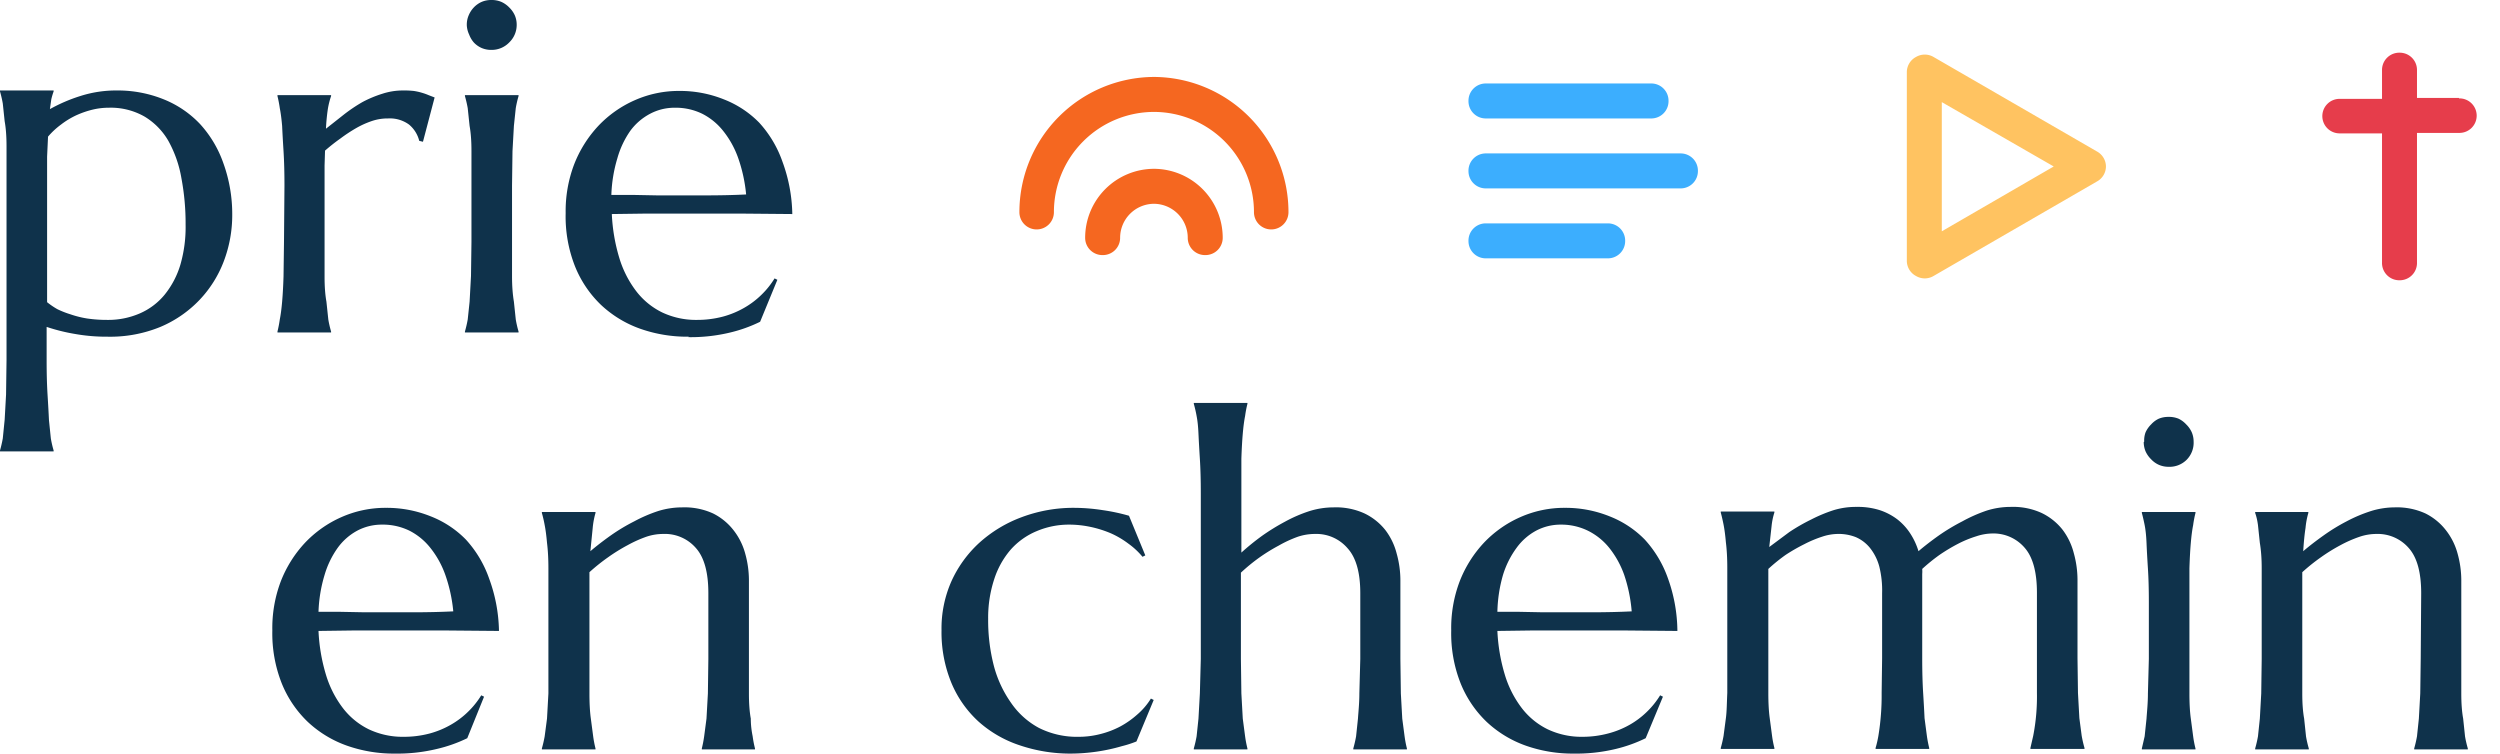 <?xml version="1.0" encoding="UTF-8"?>
<svg xmlns="http://www.w3.org/2000/svg" width="536.1" height="161.6" viewBox="0 0 536.1 161.6">
  <g style="isolation:isolate" fill="#0f324b">
    <g style="isolation:isolate">
      <path d="M1.4 38.8v-7.4q0-3.2-.4-5.4l-.4-3.8a26.3 26.3 0 00-.6-2.6v-.2h11.5v.2a15.3 15.3 0 00-.5 1.7l-.3 2.1a34.7 34.7 0 016.5-2.8 25.2 25.2 0 017.9-1.2 26.3 26.3 0 0110 1.9 22 22 0 017.8 5.3 24.3 24.3 0 015 8.4 32.1 32.1 0 011.9 11A27.9 27.9 0 0148 56a24.7 24.7 0 01-5.2 8.3 25 25 0 01-8.4 5.8A28.4 28.4 0 0123 72.2a38.4 38.4 0 01-7-.6 39.9 39.9 0 01-6-1.5v7.2q0 4.2.2 7.4t.3 5.4l.4 3.9a22.9 22.9 0 00.6 2.6v.2H0v-.2A26.4 26.4 0 00.6 94L1 90l.3-5.4.1-7.4zm22-15.7a14.8 14.8 0 00-3.5.4 19.7 19.7 0 00-3.5 1.2 17.5 17.5 0 00-3.3 2 16.5 16.5 0 00-2.8 2.6l-.2 4.3v31.2a16.3 16.3 0 002.2 1.5 19.3 19.3 0 002.8 1.1 21.2 21.2 0 003.6.9 29.2 29.2 0 004.3.3 17 17 0 007-1.4 14.2 14.2 0 005.3-4 18.7 18.7 0 003.4-6.5 29 29 0 001.1-8.5 52.3 52.3 0 00-.9-10 25.2 25.2 0 00-2.8-8A14.6 14.6 0 0031 25a14.6 14.6 0 00-7.7-1.9zM61 39.8q0-4.2-.2-7.4t-.3-5.4q-.2-2.3-.5-3.8a26.2 26.2 0 00-.5-2.6v-.2H71v.2a17 17 0 00-.7 2.8 41.1 41.1 0 00-.4 4.2l3.8-3a34 34 0 014-2.7 24.5 24.5 0 014.3-1.8 14.2 14.2 0 014.4-.7 19.4 19.4 0 012.3.1 12 12 0 011.8.4 12 12 0 011.4.5l1.3.5-2.5 9.5-.8-.2a6.6 6.6 0 00-2.2-3.5 7 7 0 00-4.5-1.3 10.5 10.5 0 00-3.3.5 19.1 19.1 0 00-3.4 1.5 33.8 33.8 0 00-3.5 2.3q-1.7 1.2-3.3 2.6l-.1 3.2V59.3q0 3.2.4 5.4l.4 3.8a23.2 23.2 0 00.6 2.6v.2H59.5v-.2a26 26 0 00.5-2.6q.3-1.5.5-3.8t.3-5.4l.1-7.4zM101.1 39.8v-7.4q0-3.2-.4-5.4l-.4-3.8a26.4 26.4 0 00-.6-2.6v-.2h11.5v.2a22.9 22.9 0 00-.6 2.6l-.4 3.8-.3 5.4-.1 7.4v19.4q0 3.1.4 5.5l.4 3.8a22.8 22.8 0 00.6 2.6v.2H99.7v-.2a26.3 26.3 0 00.6-2.6l.4-3.8.3-5.5.1-7.3zm-1-34.5a5 5 0 01.4-2 5.6 5.6 0 011.1-1.7 5.2 5.2 0 011.7-1.2 5.2 5.2 0 012.1-.4 5.3 5.3 0 012.1.4 5.5 5.5 0 011.7 1.2 5.5 5.5 0 011.2 1.7 5.1 5.1 0 01.4 2 5.2 5.2 0 01-1.6 3.8 5.2 5.2 0 01-3.8 1.6 5.2 5.2 0 01-2.1-.4 5.1 5.1 0 01-1.7-1.2 5.6 5.6 0 01-1-1.7 5.2 5.2 0 01-.5-2zM147.7 72.2a30.3 30.3 0 01-10.4-1.7 24 24 0 01-8.4-5.1 23.7 23.7 0 01-5.6-8.3 29.1 29.1 0 01-2-11.4 28.2 28.2 0 011.8-10.4 25.8 25.8 0 015.2-8.3 24.1 24.1 0 017.8-5.5 23.3 23.3 0 019.6-2 25.2 25.2 0 019.5 1.8 21.5 21.5 0 017.6 5 24.2 24.2 0 015 8.4 34 34 0 012.1 11.2l-11.2-.1h-20.1l-7.4.1a38.4 38.4 0 001.6 9.4 22.4 22.4 0 003.6 7.1A15.7 15.7 0 00142 67a17 17 0 007.5 1.6 21.5 21.5 0 005.5-.7 19.1 19.1 0 004.6-1.9 18 18 0 003.7-2.8 17.9 17.9 0 002.8-3.5l.6.3L163 69a30.8 30.8 0 01-6.4 2.3 36 36 0 01-9 1zM141 41.9h10q5 0 9-.2a32.7 32.7 0 00-1.7-7.8 19.9 19.9 0 00-3.2-5.8 13.6 13.6 0 00-4.5-3.7 13 13 0 00-5.9-1.3 11.2 11.2 0 00-5.3 1.3 12.5 12.5 0 00-4.2 3.6 19.4 19.4 0 00-2.8 5.9 30.6 30.6 0 00-1.3 7.9h4.7z"></path>
    </g>
    <g style="isolation:isolate">
      <path d="M84.8 161.6a30.3 30.3 0 01-10.4-1.7 24 24 0 01-8.4-5.1 23.7 23.7 0 01-5.6-8.3 29.1 29.1 0 01-2-11.3 28.2 28.2 0 011.8-10.5 25.8 25.8 0 015.2-8.3 24.2 24.2 0 017.8-5.5 23.3 23.3 0 019.6-2 25.2 25.2 0 019.5 1.8 21.5 21.5 0 017.6 5 24.2 24.2 0 015 8.4 34 34 0 012.1 11.2l-11.2-.1H75.7l-7.4.1a38.4 38.4 0 001.6 9.4 22.4 22.4 0 003.6 7.1 15.7 15.7 0 005.6 4.6 17 17 0 007.5 1.6 21.4 21.4 0 005.5-.7 19.1 19.1 0 004.6-1.9 18 18 0 003.7-2.8 17.9 17.9 0 002.8-3.5l.6.3-3.6 8.9a30.9 30.9 0 01-6.5 2.3 36 36 0 01-9 1zm-6.6-30.3h10q5 0 9-.2a32.7 32.7 0 00-1.7-7.8 19.9 19.9 0 00-3.2-5.8 13.6 13.6 0 00-4.5-3.7 13 13 0 00-5.9-1.3 11.2 11.2 0 00-5.3 1.3 12.5 12.5 0 00-4.2 3.7 19.4 19.4 0 00-2.8 5.8 30.6 30.6 0 00-1.3 7.9H73zM151.9 127.2q0-6.6-2.6-9.6a8.8 8.8 0 00-7.1-3.1 11.3 11.3 0 00-3.6.6 26.6 26.6 0 00-4 1.8 38.3 38.3 0 00-4.2 2.6 41.1 41.1 0 00-4 3.2v26q0 3.2.3 5.4l.5 3.8a23.1 23.1 0 00.5 2.6v.2h-11.5v-.2a26.3 26.3 0 00.6-2.6l.5-3.8.3-5.4v-19.4-7.4q0-3.1-.3-5.5-.2-2.3-.5-3.8a26.4 26.4 0 00-.6-2.6v-.2h11.5v.2a17 17 0 00-.6 3.2l-.5 5q2-1.7 4.4-3.4a40.7 40.7 0 015-3 31.8 31.8 0 015.1-2.2 17.4 17.4 0 015.2-.8 14.7 14.7 0 016.6 1.3 12.7 12.7 0 014.4 3.6 14 14 0 012.5 5 21.4 21.4 0 01.8 5.7V148.7q0 3.2.4 5.4c0 1.5.2 2.8.4 3.8a23.2 23.2 0 00.5 2.6v.2h-11.4v-.2a26.1 26.1 0 00.5-2.6l.5-3.8.3-5.4.1-7.4zM247.4 150.1l-3.7 8.9a23.7 23.7 0 01-3.1 1 39.8 39.8 0 01-11 1.6 33.8 33.8 0 01-11-1.8 25 25 0 01-8.8-5.1 23.5 23.5 0 01-5.8-8.3 28.5 28.5 0 01-2.1-11.2 25 25 0 012.1-10.5 25.3 25.3 0 016-8.3 28.1 28.1 0 019.1-5.5 31.6 31.6 0 0111.4-2 40.6 40.6 0 016 .5 40.8 40.8 0 015.6 1.2l3.5 8.5-.6.3a16 16 0 00-3-2.8 19.2 19.2 0 00-3.7-2.2 23.4 23.4 0 00-4.4-1.4 22 22 0 00-4.6-.5 17.7 17.7 0 00-7 1.4 15.3 15.3 0 00-5.6 4 18.3 18.3 0 00-3.5 6.3 26.5 26.5 0 00-1.3 8.5 39.1 39.1 0 001.2 10 24.6 24.6 0 003.7 8 17 17 0 006 5.4 18.2 18.2 0 008.6 1.9 18.5 18.5 0 004.6-.6 19 19 0 004.2-1.6 19.1 19.1 0 003.7-2.6 14.5 14.5 0 002.9-3.4zM291.7 127.2q0-6.6-2.7-9.6a8.8 8.8 0 00-7-3.1 11.6 11.6 0 00-3.7.6 25.9 25.9 0 00-4.1 1.9 37.9 37.9 0 00-4.2 2.6 39.4 39.4 0 00-3.9 3.2v18.5l.1 7.4.3 5.4.5 3.8a23 23 0 00.5 2.6v.2H256v-.2a26.4 26.4 0 00.6-2.6l.4-3.8.3-5.4.2-7.4v-35.5q0-4.2-.2-7.4T257 93q-.1-2.3-.4-3.8a26.4 26.4 0 00-.6-2.6v-.2h11.5v.2a23 23 0 00-.5 2.6q-.3 1.5-.5 3.8t-.3 5.4v20.1a52.4 52.4 0 014.3-3.5 45.4 45.4 0 015-3.1 30.4 30.4 0 015.3-2.3 17.5 17.5 0 015.2-.8 14.7 14.7 0 016.6 1.3 12.7 12.7 0 014.5 3.6 14 14 0 012.4 5 21.4 21.4 0 01.8 5.7v16.9l.1 7.4.3 5.4.5 3.8a23.1 23.1 0 00.5 2.6v.2h-11.5v-.2a26.2 26.2 0 00.6-2.6l.4-3.8c.1-1.5.3-3.3.3-5.4l.2-7.4zM337.6 161.6a30.3 30.3 0 01-10.4-1.7 24 24 0 01-8.4-5.1 23.7 23.7 0 01-5.6-8.3 29.1 29.1 0 01-2-11.3 28.2 28.2 0 011.8-10.5 25.8 25.8 0 015.2-8.3 24.2 24.2 0 017.8-5.5 23.3 23.3 0 019.6-2 25.2 25.2 0 019.5 1.8 21.5 21.5 0 017.6 5 24.2 24.2 0 015 8.4 34 34 0 012 11.2l-11.1-.1h-20.2l-7.3.1a38.4 38.4 0 001.6 9.4 22.4 22.4 0 003.6 7.1 15.7 15.7 0 005.6 4.6 17 17 0 007.5 1.6 21.4 21.4 0 005.4-.7 19.1 19.1 0 004.7-1.9 18 18 0 003.7-2.8 17.9 17.9 0 002.8-3.5l.6.3-3.7 8.9a30.9 30.9 0 01-6.4 2.3 36 36 0 01-9 1zm-6.7-30.3h10q5 0 9-.2a32.7 32.7 0 00-1.6-7.8 19.9 19.9 0 00-3.2-5.8 13.6 13.6 0 00-4.6-3.7 13 13 0 00-5.8-1.3 11.2 11.2 0 00-5.3 1.3 12.5 12.5 0 00-4.2 3.7 19.4 19.4 0 00-2.9 5.8 30.6 30.6 0 00-1.2 7.9h4.7zM403.6 127.2a21.2 21.2 0 00-.6-5.7 10.9 10.9 0 00-2-4 8 8 0 00-3-2.3 10 10 0 00-4-.7 11 11 0 00-3.3.6 25 25 0 00-3.8 1.6 38.3 38.3 0 00-4 2.3 37.6 37.6 0 00-3.7 3V148.6q0 3.2.3 5.4l.5 3.8a23.2 23.2 0 00.5 2.6v.2H369v-.2a26.4 26.4 0 00.6-2.6l.5-3.8c.2-1.5.2-3.3.3-5.4v-19.4-7.4q0-3.1-.3-5.5-.2-2.3-.5-3.8t-.6-2.6v-.2h11.5v.2a14.4 14.4 0 00-.6 2.9l-.5 4.5 4.3-3.2a40.8 40.8 0 014.7-2.7 32.1 32.1 0 014.8-2 16.4 16.4 0 014.9-.7 15.5 15.5 0 015 .7 12.9 12.9 0 013.8 2 12.4 12.4 0 012.8 3.1 14.6 14.6 0 011.7 3.7q2-1.7 4.4-3.4a43.6 43.6 0 015-3 32.4 32.4 0 015.2-2.3 17.1 17.1 0 015.2-.8 14.7 14.7 0 016.6 1.3 12.7 12.7 0 014.5 3.6 14 14 0 012.4 5 21.5 21.5 0 01.8 5.7v16.9l.1 7.4.3 5.4.5 3.8a26.3 26.3 0 00.6 2.6v.2h-11.6v-.2l.6-2.6a44 44 0 00.8-9.2v-21.5q0-6.6-2.6-9.6a8.8 8.8 0 00-7-3.1 11.3 11.3 0 00-3.4.6 23.9 23.9 0 00-3.9 1.6 38.5 38.5 0 00-4 2.4 39 39 0 00-3.7 3 7 7 0 010 1.1v18q0 4.3.2 7.5t.3 5.4l.5 3.8a26.1 26.1 0 00.5 2.6v.2h-11.5v-.2a23.2 23.2 0 00.6-2.6 53.4 53.4 0 00.7-9.2l.1-7.4zM460.8 129.2q0-4.2-.2-7.3t-.3-5.5q-.1-2.3-.4-3.8t-.6-2.6v-.2h11.5v.2a22.7 22.7 0 00-.5 2.6q-.3 1.5-.5 3.8t-.3 5.5v26.8q0 3.2.3 5.4l.5 3.8a22.6 22.6 0 00.5 2.6v.2h-11.5v-.2l.6-2.6.4-3.8c.1-1.5.3-3.3.3-5.4l.2-7.4zm-1-34.5a5 5 0 01.3-2 5.6 5.6 0 011.2-1.7 5.1 5.1 0 011.6-1.2 5.2 5.2 0 012.1-.4 5.3 5.3 0 012.2.4 5.4 5.4 0 011.6 1.2 5.5 5.5 0 011.2 1.7 5.1 5.1 0 01.4 2 5.2 5.2 0 01-1.5 3.9 5.2 5.2 0 01-3.9 1.5 5.2 5.2 0 01-2-.4 5.1 5.1 0 01-1.7-1.2 5.6 5.6 0 01-1.2-1.7 5.2 5.2 0 01-.4-2zM519.2 127.2q0-6.6-2.6-9.6a8.8 8.8 0 00-7-3.1 11.3 11.3 0 00-3.6.6 26.6 26.6 0 00-4.1 1.8 38.2 38.2 0 00-4.2 2.6 41.2 41.2 0 00-4 3.2v26q0 3.2.4 5.4l.4 3.8a23.3 23.3 0 00.6 2.6v.2h-11.5v-.2a26.4 26.4 0 00.6-2.6l.4-3.8.3-5.4.1-7.4v-12-7.4q0-3.1-.4-5.5l-.4-3.8q-.2-1.5-.6-2.6v-.2H495v.2a17 17 0 00-.6 3.2q-.3 1.9-.5 5 2-1.7 4.4-3.4a40.8 40.8 0 014.9-3 31.8 31.8 0 015.2-2.2 17.4 17.4 0 015.1-.8 14.7 14.7 0 016.6 1.3 12.7 12.7 0 014.4 3.6 14 14 0 012.5 5 21.4 21.4 0 01.8 5.7V148.7q0 3.2.4 5.4l.4 3.8a23.2 23.2 0 00.6 2.6v.2h-11.5v-.2a26.4 26.4 0 00.6-2.6l.4-3.8.3-5.4.1-7.4z"></path>
    </g>
  </g>
  <path fill="none" d="M406 15.5h45.2v41.3H406z"></path>
  <path d="M412.7 59.7a3.7 3.7 0 01-1.8-.5 3.7 3.7 0 01-2-3.2V15.4a3.7 3.7 0 012-3.2 3.7 3.7 0 013.7 0l35.1 20.3a3.7 3.7 0 011.9 3.2 3.7 3.7 0 01-1.9 3.2l-35.1 20.3a3.7 3.7 0 01-1.9.5zm3.7-37.8v27.7l24-13.9z" fill="#ffc361"></path>
  <path d="M354 25.4h-35.4a3.7 3.7 0 01-3.7-3.8 3.7 3.7 0 013.7-3.7H354a3.7 3.7 0 013.8 3.7 3.7 3.7 0 01-3.8 3.8zM360.4 40.4h-41.8a3.7 3.7 0 01-3.7-3.7 3.7 3.7 0 013.7-3.8h41.8a3.7 3.7 0 013.7 3.8 3.7 3.7 0 01-3.7 3.7zM344.8 55.4h-26.2a3.7 3.7 0 01-3.7-3.7 3.7 3.7 0 013.7-3.8h26.2a3.7 3.7 0 013.7 3.8 3.7 3.7 0 01-3.7 3.7z" fill="#3caefe"></path>
  <g>
    <path d="M258.5 54.7a3.7 3.7 0 01-3.8-3.7 7.3 7.3 0 00-7.3-7.3 7.3 7.3 0 00-7.2 7.3 3.7 3.7 0 01-3.8 3.7 3.7 3.7 0 01-3.7-3.7 14.8 14.8 0 0114.8-14.8A14.8 14.8 0 01262.2 51a3.7 3.7 0 01-3.7 3.7z" fill="#f56720"></path>
    <path d="M272.6 49.2a3.7 3.7 0 01-3.7-3.7A21.5 21.5 0 00247.5 24 21.5 21.5 0 00226 45.5a3.7 3.7 0 01-3.7 3.7 3.7 3.7 0 01-3.7-3.7 29 29 0 0128.9-29 29 29 0 0128.8 29 3.7 3.7 0 01-3.7 3.7z" fill="#f56720"></path>
  </g>
  <g>
    <path d="M527.3 21h-9V15a3.7 3.7 0 00-3.7-3.7 3.7 3.7 0 00-3.8 3.7v6.2h-9a3.7 3.7 0 00-3.8 3.7 3.7 3.7 0 003.8 3.7h9v27.7a3.7 3.7 0 003.8 3.8 3.7 3.7 0 003.7-3.8V28.5h9a3.7 3.7 0 003.8-3.7 3.7 3.7 0 00-3.8-3.7z" fill="#e63d4b"></path>
  </g>
</svg>
